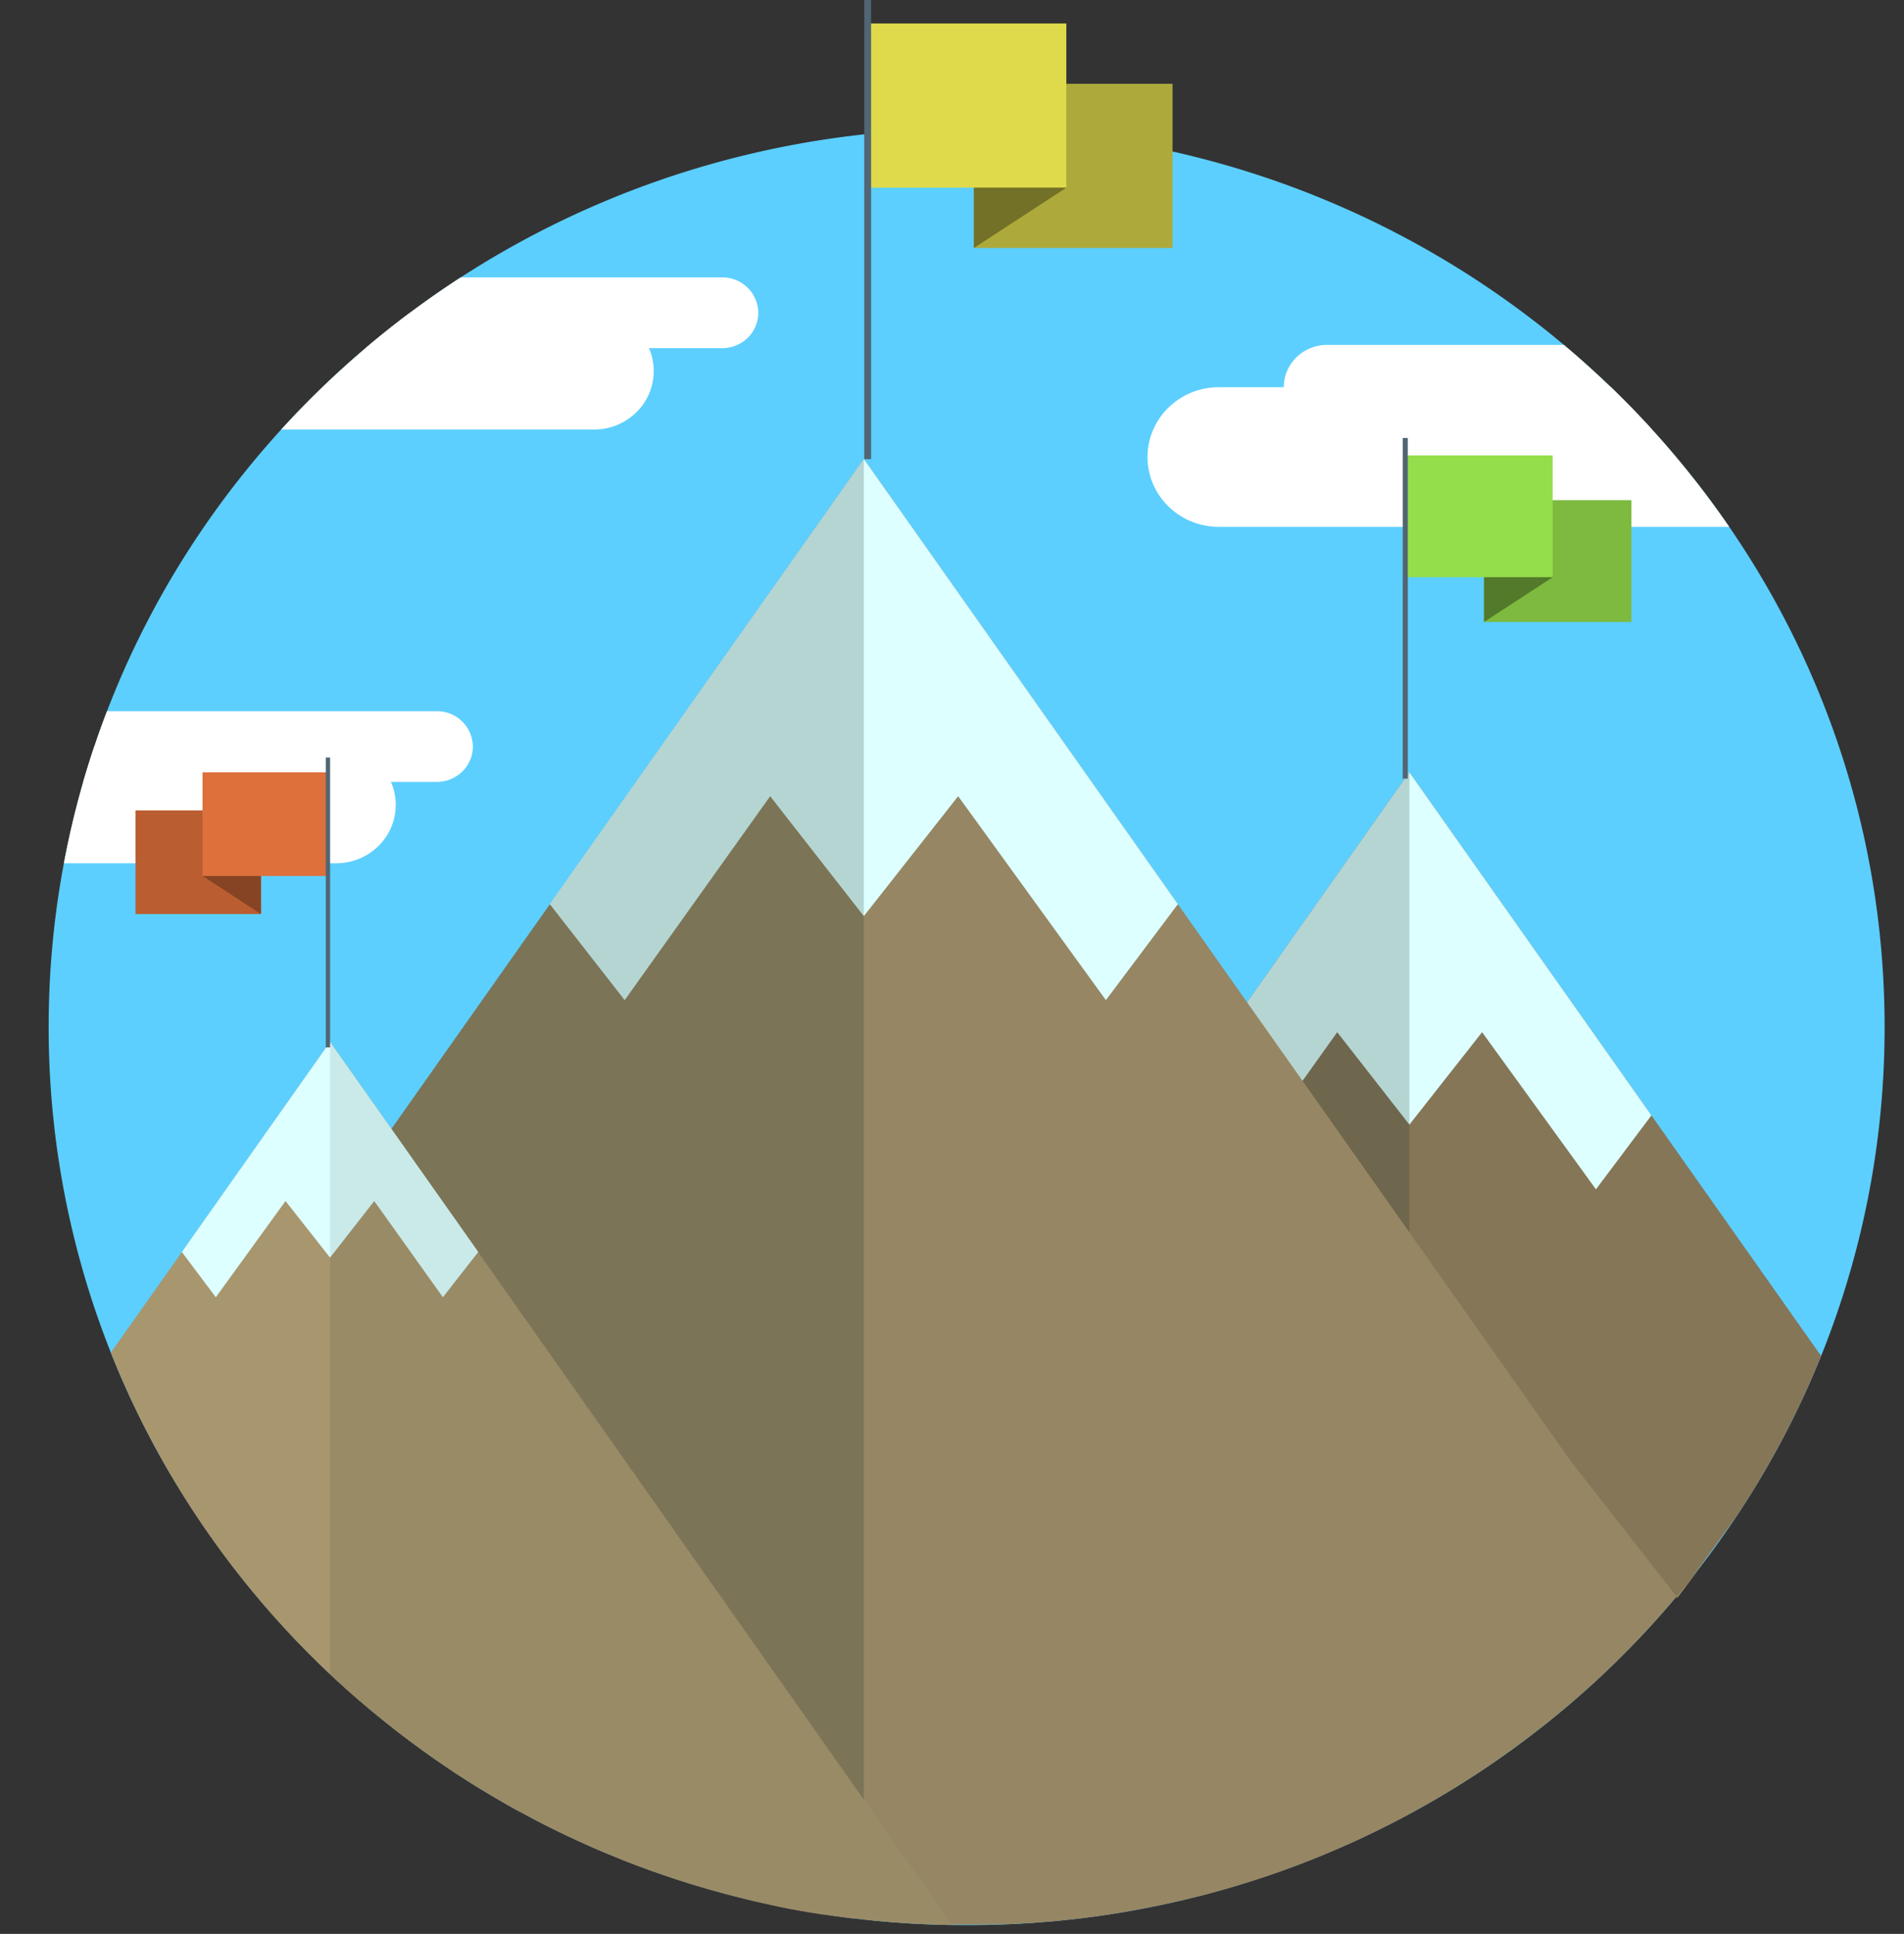 <svg id="Layer_1" data-name="Layer 1" xmlns="http://www.w3.org/2000/svg" viewBox="0 0 900 914"><rect x="0" y="0" width="900" height="914" fill="#333333" stroke="none"/><defs><style>.cls-1{fill:#5ccfff;}.cls-2{fill:#857658;}.cls-3{fill:#dff;}.cls-4,.cls-7{fill:#182e27;}.cls-4{opacity:0.2;}.cls-5{fill:#968663;}.cls-6{fill:#a8966f;}.cls-7{opacity:0.1;}.cls-8{fill:#fff;}.cls-9{fill:#7dba3f;}.cls-10{fill:#95de4b;}.cls-11{fill:#516573;}.cls-12{fill:#527a2a;}.cls-13{fill:#ba5e32;}.cls-14{fill:#de703c;}.cls-15{fill:#874424;}.cls-16{fill:#adaa3b;}.cls-17{fill:#deda4b;}.cls-18{fill:#737127;}</style></defs><path class="cls-1" d="M890.83,485.37a415.28,415.28,0,0,1-30,155.46h0a419.17,419.17,0,0,1-39.42,74.95Q816.64,723,811.57,730h0l-.78,1.09a429,429,0,0,1-47,54.43q-3.68,3.6-7.45,7.11-5.64,5.28-11.49,10.35a434.44,434.44,0,0,1-45.28,34.38c-1.08.72-2.16,1.43-3.26,2.13-2.17,1.41-4.36,2.81-6.57,4.18-1.1.69-2.21,1.37-3.32,2.05q-8.31,5.07-16.89,9.8-12,6.6-24.44,12.48a440.26,440.26,0,0,1-188.13,41.85c-2.27,0-4.55,0-6.82-.05q-21.15-.31-41.77-2.59a441.39,441.39,0,0,1-74.66-14.73c-1.06-.3-2.1-.61-3.14-.92-2.1-.62-4.17-1.26-6.25-1.91q-6.22-1.95-12.35-4.08-10.76-3.72-21.24-8c-2-.81-4-1.63-6-2.47s-4-1.69-5.91-2.56-3.93-1.75-5.87-2.64c-2.92-1.34-5.84-2.71-8.72-4.11-1.93-.94-3.84-1.89-5.76-2.85l-2.85-1.45q-2.85-1.47-5.68-3t-5.62-3c-1.87-1-3.72-2.07-5.57-3.13q-12.51-7.11-24.43-15-3.9-2.58-7.73-5.23T199,826.74q-17-12.32-32.66-26.16Q161.08,796,156,791.2h0l-.39-.36-.39-.37q-2.59-2.44-5.14-4.94A427.25,427.25,0,0,1,77.9,692.19l-1.36-2.39c-.27-.49-.54-1-.8-1.46-.13-.21-.25-.42-.37-.63A416,416,0,0,1,23,485.37C23,250.93,217.27,60.88,456.91,60.88S890.83,250.93,890.83,485.37Z"/><path class="cls-2" d="M860.81,640.83h0a419.17,419.17,0,0,1-39.42,74.95c-3.17,4.81-25.14,34.55-28.52,39.21L408.7,730,551.81,527.15l37.69-53.42h0L666.21,365l114.4,162.15Z"/><polygon class="cls-3" points="780.61 527.15 666.21 365 551.81 527.15 579.1 562.1 632.09 487.83 666.21 531.52 700.57 487.83 754.38 562.1 780.61 527.15"/><polygon class="cls-4" points="408.7 730 666.21 730 666.21 365 408.7 730"/><path class="cls-5" d="M792.87,755c-3.17,4.81,22.07-29.66,18.7-25-.26.37-.52.73-.79,1.09a429,429,0,0,1-47,54.43q-3.68,3.6-7.45,7.11c-.94.88-1.88,1.76-2.83,2.63-1.91,1.74-3.82,3.46-5.75,5.17L744.8,803a434.44,434.44,0,0,1-45.28,34.38c-1.08.72-2.16,1.43-3.26,2.13-2.17,1.41-4.36,2.81-6.57,4.18-1.1.69-2.21,1.37-3.32,2.05q-4.15,2.55-8.38,5c-2.81,1.64-5.66,3.24-8.51,4.81q-3,1.65-6,3.26t-6.08,3.16h0l-3.06,1.54c-1,.52-2,1-3.07,1.53-2.06,1-4.12,2-6.2,3-1.61.76-3.24,1.52-4.87,2.26-.31.14-.63.29-.95.42q-2.12,1-4.26,1.91c-.48.22-1,.43-1.45.63q-2.14,1-4.31,1.86l-1,.44c-1.59.67-3.18,1.33-4.79,2q-2.75,1.13-5.51,2.2c-1.49.58-3,1.16-4.49,1.72-.42.17-.84.33-1.27.48-.58.22-1.15.44-1.72.64l-1.94.71c-.57.22-1.14.43-1.71.62l-.76.28c-1.61.58-3.24,1.15-4.86,1.71l-5.07,1.71-.6.19h0c-1.76.58-3.54,1.15-5.32,1.71l-1.48.46c-1.54.48-3.07.95-4.61,1.41s-3.35,1-5,1.47l-1.34.38-1.15.32c-2.76.78-5.54,1.53-8.32,2.24l-1.44.37-.2,0-1.24.32c-1.28.32-2.55.63-3.83.93l-1,.25-.86.21c-1.17.28-2.33.56-3.51.82-.4.1-.8.19-1.21.27l-1.48.34-1.47.32-1.26.28-1.71.36q-2.84.6-5.67,1.16l-4.07.79-2.18.4q-2.7.5-5.42,1l-3.61.59c-1,.17-2,.33-3,.48l-1.58.23-1.06.16-3.42.5c-.88.13-1.76.25-2.65.36-.28.05-.57.08-.85.12-.86.11-1.72.23-2.59.33-1.42.18-2.84.34-4.27.51l-.17,0-1.68.2-3,.33c-.6.06-1.2.13-1.81.18l-1.31.13-2.68.26-.39,0c-1.23.12-2.45.22-3.67.32q-4.07.35-8.14.6l-.58,0-3.11.19c-1.72.1-3.43.18-5.15.26l-1.1,0-2.27.1h-.1l-.75,0h0c-1.58,0-3.14.1-4.72.13l-1.56,0-1.18,0-1.66,0a5.86,5.86,0,0,1-.59,0c-.63,0-1.25,0-1.88,0h-1c-1.05,0-2.1,0-3.16,0-2.27,0-4.55,0-6.82-.05q-21.15-.31-41.77-2.59l-3.34-.38-.62-.07-.83-.1-.32,0-.17,0-.33,0-4-.5-4.75-.65c-1.45-.2-2.9-.42-4.36-.64l-.08,0-.33,0h0c-.27,0-.55-.07-.81-.12l-.16,0-1.7-.28-1.87-.31-.18,0-1.57-.26-1.55-.25-2.53-.44-3.76-.68c-1.35-.25-2.7-.51-4-.78-1.6-.31-3.19-.63-4.79-1l-.72-.14-4.44-1-3.41-.77c-1.19-.27-2.38-.56-3.56-.84l-1.31-.31-.95-.22-4-1h0l-.57-.14-4.17-1.08-.4-.11-4.54-1.24c-1.52-.42-3-.85-4.52-1.28-1.06-.3-2.1-.61-3.14-.92-2.1-.62-4.17-1.26-6.25-1.91s-4.14-1.31-6.2-2-4.11-1.38-6.15-2.09c-1.37-.47-2.74-1-4.1-1.44l-.68-.25-4.39-1.6-1.31-.49-1.31-.49c-1.68-.64-3.35-1.28-5-1.94l-2-.81-2.4-1c-2-.81-4-1.63-6-2.47s-4-1.69-5.91-2.56-3.93-1.75-5.87-2.64c-2.92-1.34-5.84-2.71-8.72-4.11-1.93-.94-3.84-1.89-5.76-2.85l-2.85-1.45q-2.85-1.47-5.68-3t-5.62-3c-1.87-1-3.72-2.07-5.57-3.13-2.24-1.27-4.47-2.57-6.68-3.88l-2.62-1.57L226.25,845q-3-1.83-5.94-3.72l-.67-.43-.34-.22c-.67-.42-1.34-.86-2-1.29-1-.65-2-1.3-3-2q-3.9-2.58-7.73-5.23T199,826.74l-3-2.18-.43-.32-.67-.49-.87-.65-3.34-2.52-.35-.26L187,817.75l-1.09-.85-2.8-2.22,0,0c-.27-.2-.52-.41-.78-.61l-.7-.56-2.88-2.35a2.12,2.12,0,0,1-.24-.2,3.84,3.84,0,0,1-.43-.35l-.35-.28-.81-.67-.85-.71-.27-.23-1.56-1.29-.12-.11-.12-.1c-.93-.79-1.87-1.58-2.79-2.38-.32-.26-.64-.53-.94-.8l-.16-.13-.05,0-3.73-3.26c-1.16-1-2.32-2.05-3.46-3.09s-2.3-2.08-3.44-3.13-2.27-2.1-3.39-3.16l-.39-.37-.39-.37q-2.59-2.44-5.14-4.94A427.25,427.25,0,0,1,77.9,692.19l-1.36-2.39-.28-.51c-.19-.31-.36-.63-.53-.94h0L148.63,585h0L156,574.55l29-41,0,0,74.89-106.16L408.32,216.91,556.76,427.32l32.74,46.4h0l26.18,37.1,50.53,71.62,76.26,108.09Z"/><polygon class="cls-3" points="556.77 427.32 408.32 216.91 259.88 427.32 295.28 472.68 364.05 376.3 408.32 432.99 452.91 376.3 522.74 472.68 556.77 427.32"/><path class="cls-4" d="M408.32,216.91V907.22A436.06,436.06,0,0,1,156,791.2l-.78-.74c-1.72-1.63-3.44-3.28-5.14-4.94A427.25,427.25,0,0,1,77.9,692.19c-.73-1.28-1.46-2.56-2.17-3.84h0L148.63,585,156,574.55l29-41,0,0,74.89-106.16Z"/><path class="cls-6" d="M450.09,909.8h0q-21.15-.31-41.77-2.59l-3.34-.38-.62-.07-.83-.1h0l-.32,0-.17,0-.33,0-4-.5-4.75-.65c-1.45-.2-2.9-.42-4.36-.64l-.08,0-.33,0c-.27,0-.55-.07-.81-.12l-.16,0-1.7-.28-1.87-.31-.18,0-1.57-.26-1.55-.25-2.53-.44-3.76-.68c-1.35-.25-2.7-.51-4-.78-1.6-.31-3.19-.63-4.79-1l-.72-.14-4.44-1-3.41-.77-1.81-.41c-1.34-.32-2.68-.63-4-1l-4-1h0l-.57-.14-4.17-1.08-.4-.11-4.54-1.24c-1.52-.42-3-.85-4.52-1.28-1.06-.3-2.1-.61-3.14-.92-2.1-.62-4.17-1.26-6.25-1.91s-4.14-1.31-6.2-2-4.11-1.38-6.15-2.09c-1.37-.47-2.74-1-4.1-1.44l-.68-.25-4.39-1.6-1.31-.49-1.31-.49c-1.68-.64-3.35-1.28-5-1.94l-2-.81-2.4-1c-2-.81-4-1.63-6-2.47s-4-1.69-5.91-2.56-3.93-1.75-5.87-2.64c-2.92-1.34-5.84-2.71-8.72-4.11-1.93-.94-3.84-1.89-5.76-2.85l-2.85-1.45q-2.85-1.47-5.68-3t-5.62-3c-1.87-1-3.72-2.07-5.57-3.13-2.24-1.27-4.47-2.57-6.68-3.88l-2.62-1.57L226.25,845q-3-1.83-5.94-3.72l-.67-.43-.34-.22c-.67-.42-1.34-.86-2-1.29-1-.65-2-1.3-3-2q-3.9-2.58-7.73-5.23T199,826.74l-3-2.18-.43-.32-.67-.49-.87-.65-3.34-2.52-.35-.26L187,817.75l-1.09-.85-2.8-2.22,0,0c-.27-.2-.52-.41-.78-.61h0l-.17-.14-.53-.41-2.88-2.35a2.12,2.12,0,0,1-.24-.2,3.84,3.84,0,0,1-.43-.35l-.35-.28-.81-.67-.85-.71-.27-.23-1.56-1.29h0l-.12-.1-.12-.1c-.93-.79-1.87-1.58-2.79-2.38-.32-.26-.64-.53-.94-.8h0l-.16-.12-.05,0-3.73-3.26c-1.16-1-2.32-2.05-3.46-3.09s-2.3-2.08-3.44-3.13-2.27-2.1-3.39-3.16l-.39-.37-.39-.37q-2.59-2.44-5.14-4.94A427.25,427.25,0,0,1,77.9,692.19l-1.36-2.39-.28-.51c-.19-.31-.36-.63-.53-.94l-.36-.64a417.74,417.74,0,0,1-23-48.45L86,591.71,156,492.4l29,41.1L226,591.77l182.3,258.75Z"/><polygon class="cls-3" points="85.95 591.71 156.01 492.4 226.06 591.71 209.35 613.11 176.9 567.63 156.01 594.38 134.96 567.63 102.01 613.11 85.95 591.71"/><path class="cls-7" d="M450.09,909.8h0q-21.15-.31-41.77-2.59l-3.34-.38-.62-.07-.83-.1h0l-.32,0-.17,0-.33,0-4-.5-4.75-.65c-1.45-.2-2.9-.42-4.36-.64l-.08,0-.33,0c-.27,0-.55-.07-.81-.12l-.16,0-1.7-.28-1.87-.31-.18,0-1.57-.26-1.55-.25-2.53-.44-3.76-.68c-1.35-.25-2.7-.51-4-.78-1.6-.31-3.19-.63-4.79-1l-.72-.14-4.44-1-3.41-.77-1.81-.41c-1.34-.32-2.68-.63-4-1l-4-1h0l-.57-.14-4.17-1.08-.4-.11-4.54-1.24c-1.52-.42-3-.85-4.52-1.28-1.06-.3-2.1-.61-3.14-.92-2.1-.62-4.17-1.26-6.25-1.91s-4.14-1.31-6.2-2-4.11-1.38-6.15-2.09c-1.37-.47-2.74-1-4.1-1.44l-.68-.25-4.39-1.6-1.31-.49-1.31-.49c-1.68-.64-3.35-1.28-5-1.94l-2-.81-2.4-1c-2-.81-4-1.63-6-2.47s-4-1.69-5.91-2.56-3.93-1.75-5.87-2.64c-2.92-1.34-5.84-2.71-8.72-4.11-1.93-.94-3.84-1.89-5.76-2.85l-2.85-1.45q-2.85-1.47-5.68-3t-5.62-3c-1.87-1-3.72-2.07-5.57-3.13-2.24-1.27-4.47-2.57-6.68-3.88l-2.62-1.57L226.25,845q-3-1.83-5.94-3.72l-.67-.43-.34-.22c-.67-.42-1.34-.86-2-1.29-1-.65-2-1.3-3-2q-3.9-2.58-7.73-5.23T199,826.74l-3-2.18-.43-.32-.67-.49-.87-.65-3.34-2.52-.35-.26L187,817.75l-1.09-.85-2.8-2.22,0,0c-.27-.2-.52-.41-.78-.61h0l-.17-.14-.53-.41-2.88-2.35a2.12,2.12,0,0,1-.24-.2,3.84,3.84,0,0,1-.43-.35l-.35-.28-.81-.67-.85-.71-.27-.23-1.56-1.29h0l-.12-.1-.12-.1c-.93-.79-1.87-1.58-2.79-2.38-.32-.26-.64-.53-.94-.8h0l-.16-.12-.05,0-3.73-3.26c-1.16-1-2.32-2.05-3.46-3.09s-2.3-2.08-3.44-3.13-2.27-2.1-3.39-3.16V492.4l29,41.1L226,591.77l182.3,258.75Z"/><path class="cls-8" d="M817.38,249H576.17c-18.64,0-33.74-14.77-33.74-33a32.53,32.53,0,0,1,9.88-23.34A34,34,0,0,1,576.17,183H761.45q10.06,9.67,19.45,20A427.47,427.47,0,0,1,817.38,249Z"/><path class="cls-8" d="M780.9,203H627.28a20.22,20.22,0,0,1-20.45-20,19.72,19.72,0,0,1,6-14.14A20.61,20.61,0,0,1,627.28,163H739.21q11.47,9.62,22.24,20Q771.51,192.68,780.9,203Z"/><path class="cls-8" d="M187.05,380.41a27.22,27.22,0,0,1-8.26,19.51A28.43,28.43,0,0,1,158.85,408H30.21q3.66-19.56,9.13-38.45,2.46-8.43,5.24-16.72H158.85a28.21,28.21,0,0,1,25.92,16.72A26.64,26.64,0,0,1,187.05,380.41Z"/><path class="cls-8" d="M223.51,352.83a16.52,16.52,0,0,1-5,11.82,17.2,17.2,0,0,1-12.09,4.9H39.34q2.46-8.43,5.24-16.72,2.82-8.44,6-16.72H206.41A16.91,16.91,0,0,1,223.51,352.83Z"/><path class="cls-8" d="M309,175.41a27.22,27.22,0,0,1-8.26,19.51A28.43,28.43,0,0,1,280.83,203H132.93a431.88,431.88,0,0,1,39.84-38.45q10.23-8.67,21-16.72h87.06a28.21,28.21,0,0,1,25.92,16.72A26.64,26.64,0,0,1,309,175.41Z"/><path class="cls-8" d="M358.44,147.83a16.52,16.52,0,0,1-5,11.82,17.2,17.2,0,0,1-12.09,4.9H172.77q10.23-8.67,21-16.72,11.72-8.76,24-16.72H341.34A16.91,16.91,0,0,1,358.44,147.83Z"/><rect class="cls-9" x="701.49" y="236.38" width="69.67" height="57.58"/><rect class="cls-10" x="664.25" y="215.23" width="69.67" height="57.58"/><rect class="cls-11" x="663.05" y="207" width="2.4" height="161"/><polygon class="cls-12" points="701.49 293.96 733.93 272.81 701.49 272.81 701.49 293.96"/><rect class="cls-13" x="64.04" y="383" width="59.29" height="49" transform="translate(187.37 815) rotate(180)"/><rect class="cls-14" x="95.73" y="365" width="59.29" height="49" transform="translate(250.75 779) rotate(180)"/><rect class="cls-11" x="154" y="358" width="2.04" height="137" transform="translate(310.03 853) rotate(180)"/><polygon class="cls-15" points="123.33 432 95.73 414 123.33 414 123.33 432"/><rect class="cls-16" x="460.34" y="39.6" width="93.91" height="77.61"/><rect class="cls-17" x="410.14" y="11.09" width="93.91" height="77.61"/><rect class="cls-11" x="408.52" width="3.24" height="217"/><polygon class="cls-18" points="460.33 117.21 504.05 88.7 460.33 88.7 460.33 117.21"/></svg>